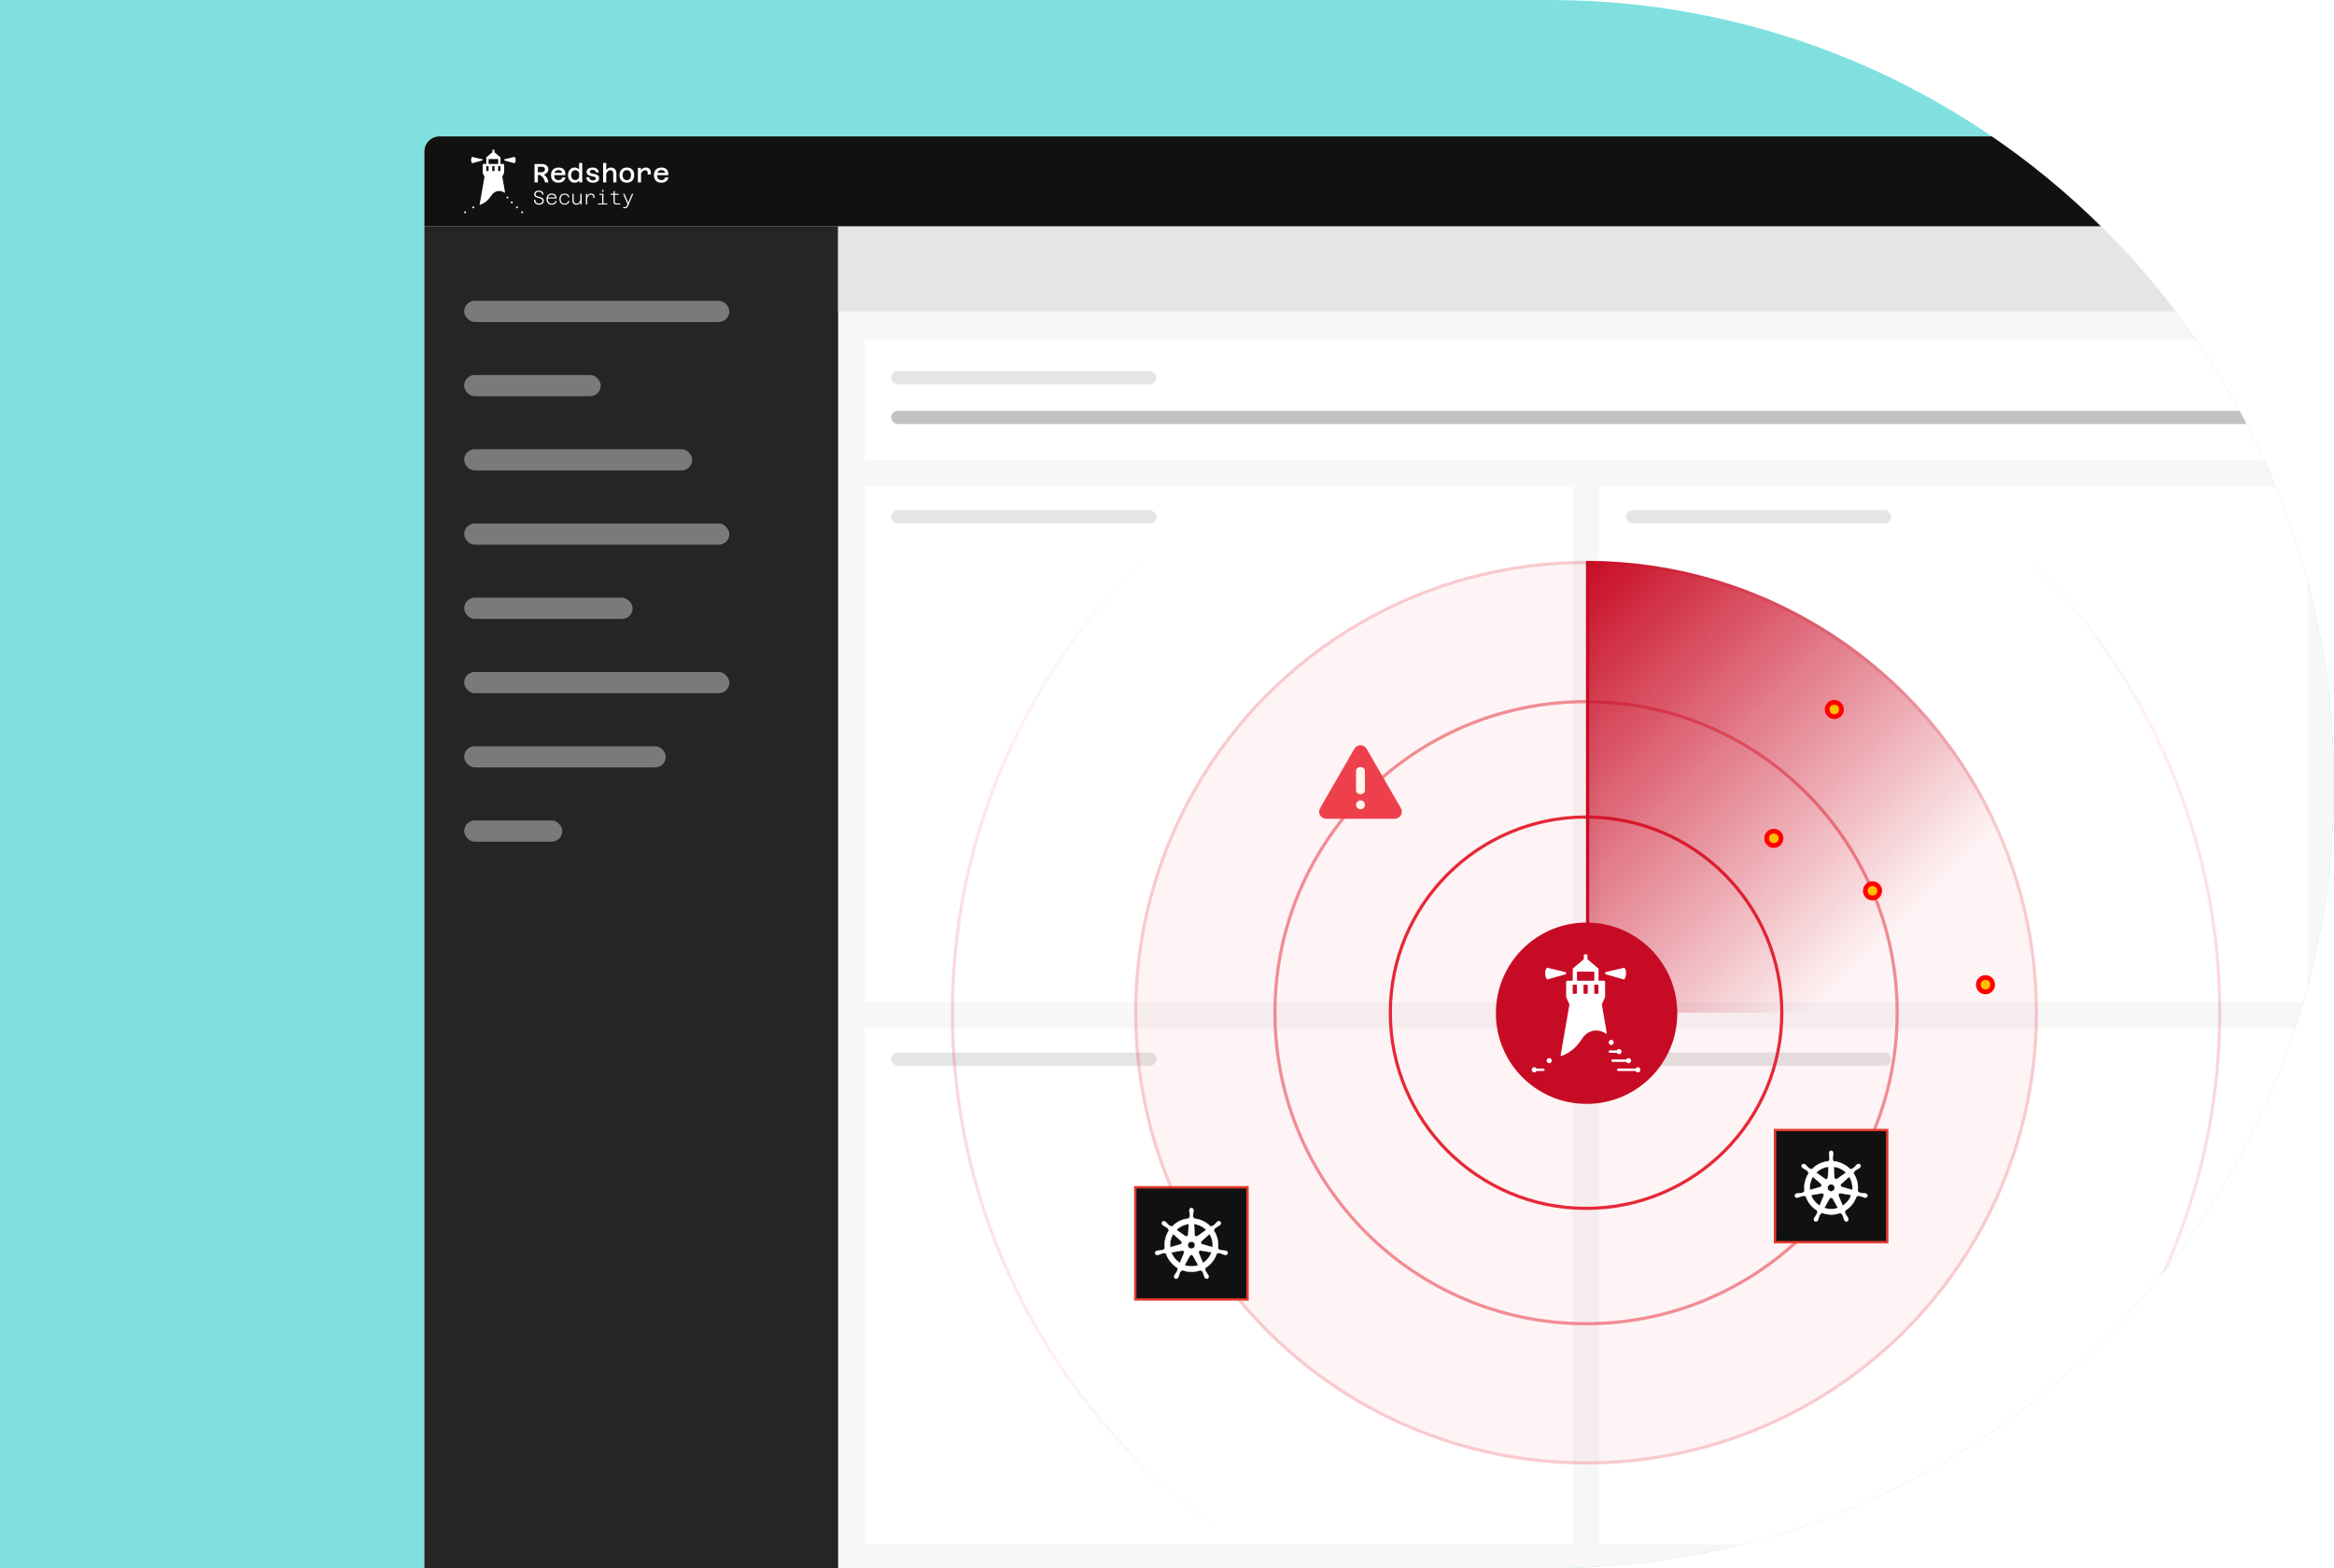 <svg width="616" height="414" viewBox="0 0 616 414" fill="none" xmlns="http://www.w3.org/2000/svg">
<g clip-path="url(#clip0_9224_6424)">
<path d="M0 0H409C523.323 0 616 92.677 616 207V207C616 321.323 523.323 414 409 414H0V0Z" fill="#80E0E0"/>
<g clip-path="url(#clip1_9224_6424)">
<path d="M112 40C112 37.791 113.791 36 116 36H616V414H112V40Z" fill="#F7F7F8"/>
<rect x="112" y="36" width="504" height="23.8" fill="#111112"/>
<rect x="112" y="59.801" width="109.2" height="354.2" fill="#252526"/>
<path d="M141.702 46.192V45.468H142.892C143.073 45.468 143.233 45.438 143.373 45.378C143.512 45.313 143.621 45.225 143.7 45.114C143.779 44.998 143.818 44.865 143.818 44.717C143.818 44.573 143.783 44.45 143.714 44.348C143.644 44.246 143.549 44.167 143.428 44.112C143.308 44.056 143.171 44.028 143.017 44.028H141.702V43.297H143.017C143.347 43.297 143.639 43.353 143.895 43.465C144.155 43.576 144.359 43.738 144.507 43.952C144.656 44.16 144.73 44.416 144.73 44.717C144.73 44.903 144.686 45.084 144.598 45.26C144.51 45.436 144.384 45.596 144.222 45.74C144.06 45.879 143.862 45.99 143.63 46.074C143.398 46.153 143.136 46.192 142.843 46.192H141.702ZM141.075 48.154V43.297H141.952V48.154H141.075ZM143.818 48.154C143.8 47.941 143.749 47.73 143.665 47.521C143.581 47.308 143.463 47.104 143.31 46.909C143.161 46.714 142.978 46.535 142.76 46.373C142.542 46.206 142.286 46.062 141.994 45.942L142.969 45.733C143.261 45.881 143.514 46.048 143.728 46.234C143.941 46.419 144.118 46.619 144.257 46.832C144.401 47.041 144.51 47.259 144.584 47.486C144.658 47.709 144.702 47.932 144.716 48.154H143.818ZM147.372 48.238C146.968 48.238 146.62 48.159 146.327 48.001C146.035 47.839 145.81 47.607 145.652 47.306C145.499 47.004 145.422 46.645 145.422 46.227C145.422 45.809 145.501 45.452 145.659 45.155C145.817 44.854 146.044 44.624 146.341 44.467C146.638 44.309 146.993 44.23 147.406 44.23C148.047 44.23 148.518 44.408 148.82 44.766C149.126 45.123 149.258 45.612 149.217 46.234H146.084L146.091 45.629L148.367 45.636C148.349 45.413 148.251 45.234 148.075 45.1C147.898 44.965 147.676 44.898 147.406 44.898C147.026 44.898 146.738 45.016 146.543 45.253C146.348 45.489 146.251 45.826 146.251 46.262C146.251 46.512 146.295 46.737 146.383 46.937C146.471 47.132 146.596 47.285 146.759 47.396C146.926 47.503 147.13 47.556 147.372 47.556C147.646 47.556 147.873 47.491 148.054 47.361C148.24 47.231 148.353 47.057 148.395 46.839H149.231C149.175 47.271 148.98 47.612 148.646 47.862C148.316 48.113 147.891 48.238 147.372 48.238ZM151.635 44.23C151.886 44.23 152.116 44.279 152.325 44.376C152.533 44.474 152.705 44.606 152.84 44.773V43.026H153.668V48.154H152.875L152.854 47.667C152.724 47.839 152.552 47.978 152.338 48.085C152.125 48.187 151.891 48.238 151.635 48.238C151.296 48.238 150.997 48.152 150.737 47.98C150.477 47.804 150.273 47.565 150.124 47.264C149.981 46.958 149.909 46.614 149.909 46.234C149.909 45.849 149.981 45.506 150.124 45.204C150.273 44.903 150.477 44.666 150.737 44.494C150.997 44.318 151.296 44.23 151.635 44.23ZM151.83 47.549C152.062 47.549 152.267 47.482 152.443 47.347C152.624 47.208 152.756 47.025 152.84 46.797V45.663C152.756 45.431 152.624 45.251 152.443 45.121C152.267 44.986 152.062 44.919 151.83 44.919C151.617 44.919 151.426 44.977 151.259 45.093C151.097 45.204 150.969 45.359 150.876 45.559C150.784 45.754 150.737 45.979 150.737 46.234C150.737 46.484 150.784 46.709 150.876 46.909C150.969 47.104 151.097 47.259 151.259 47.375C151.426 47.491 151.617 47.549 151.83 47.549ZM156.484 48.238C156.14 48.238 155.836 48.18 155.572 48.064C155.312 47.943 155.11 47.774 154.966 47.556C154.822 47.338 154.748 47.081 154.743 46.784H155.523C155.518 47.043 155.602 47.248 155.774 47.396C155.95 47.544 156.187 47.619 156.484 47.619C156.721 47.619 156.911 47.575 157.055 47.486C157.199 47.398 157.271 47.278 157.271 47.125C157.271 47.004 157.226 46.907 157.138 46.832C157.05 46.758 156.932 46.7 156.783 46.658C156.639 46.617 156.479 46.58 156.303 46.547C156.131 46.51 155.957 46.468 155.781 46.422C155.604 46.371 155.442 46.306 155.293 46.227C155.149 46.144 155.033 46.034 154.945 45.9C154.857 45.765 154.813 45.594 154.813 45.385C154.813 45.158 154.876 44.958 155.001 44.787C155.131 44.61 155.314 44.474 155.551 44.376C155.788 44.279 156.066 44.23 156.386 44.23C156.869 44.23 157.259 44.344 157.556 44.571C157.853 44.794 158.013 45.102 158.036 45.496H157.264C157.25 45.288 157.164 45.127 157.006 45.016C156.853 44.905 156.646 44.849 156.386 44.849C156.15 44.849 155.966 44.896 155.836 44.988C155.711 45.081 155.648 45.199 155.648 45.343C155.648 45.464 155.692 45.557 155.781 45.622C155.873 45.687 155.992 45.738 156.136 45.775C156.28 45.812 156.44 45.847 156.616 45.879C156.792 45.907 156.967 45.944 157.138 45.99C157.315 46.037 157.475 46.102 157.619 46.185C157.767 46.264 157.886 46.373 157.974 46.512C158.067 46.651 158.113 46.832 158.113 47.055C158.113 47.422 157.964 47.711 157.667 47.925C157.375 48.133 156.98 48.238 156.484 48.238ZM161.854 48.154V45.761C161.854 45.51 161.785 45.311 161.646 45.162C161.511 45.009 161.335 44.933 161.116 44.933C160.866 44.933 160.638 45.023 160.434 45.204C160.235 45.38 160.063 45.666 159.919 46.06L159.794 45.239C159.947 44.896 160.156 44.643 160.42 44.48C160.685 44.313 160.968 44.23 161.27 44.23C161.562 44.23 161.813 44.292 162.022 44.418C162.235 44.538 162.397 44.71 162.509 44.933C162.625 45.155 162.683 45.415 162.683 45.712V48.154H161.854ZM159.174 48.154V43.019H160.002V48.154H159.174ZM165.443 48.238C165.039 48.238 164.691 48.157 164.398 47.994C164.111 47.832 163.888 47.602 163.73 47.306C163.577 47.004 163.5 46.647 163.5 46.234C163.5 45.816 163.577 45.459 163.73 45.162C163.888 44.865 164.111 44.636 164.398 44.474C164.691 44.311 165.039 44.23 165.443 44.23C166.046 44.23 166.52 44.408 166.863 44.766C167.207 45.118 167.378 45.608 167.378 46.234C167.378 46.647 167.299 47.004 167.141 47.306C166.988 47.602 166.765 47.832 166.473 47.994C166.185 48.157 165.842 48.238 165.443 48.238ZM165.443 47.556C165.782 47.556 166.048 47.438 166.243 47.201C166.443 46.965 166.543 46.642 166.543 46.234C166.543 45.821 166.443 45.499 166.243 45.267C166.048 45.03 165.782 44.912 165.443 44.912C165.095 44.912 164.823 45.03 164.628 45.267C164.433 45.499 164.336 45.821 164.336 46.234C164.336 46.642 164.433 46.965 164.628 47.201C164.823 47.438 165.095 47.556 165.443 47.556ZM170.946 46.053V45.573C170.946 45.383 170.888 45.23 170.772 45.114C170.66 44.993 170.498 44.933 170.284 44.933C170.024 44.933 169.788 45.028 169.574 45.218C169.361 45.408 169.182 45.707 169.038 46.116L168.934 45.336C169.04 45.095 169.166 44.893 169.31 44.731C169.458 44.564 169.625 44.439 169.811 44.355C170.001 44.272 170.208 44.23 170.431 44.23C170.825 44.23 171.148 44.346 171.398 44.578C171.649 44.81 171.774 45.142 171.774 45.573V46.053H170.946ZM168.356 48.154V44.313H169.143L169.184 45.127V48.154H168.356ZM174.541 48.238C174.137 48.238 173.789 48.159 173.497 48.001C173.204 47.839 172.979 47.607 172.821 47.306C172.668 47.004 172.592 46.645 172.592 46.227C172.592 45.809 172.67 45.452 172.828 45.155C172.986 44.854 173.213 44.624 173.511 44.467C173.807 44.309 174.162 44.23 174.576 44.23C175.216 44.23 175.687 44.408 175.989 44.766C176.296 45.123 176.428 45.612 176.386 46.234H173.253L173.26 45.629L175.537 45.636C175.518 45.413 175.42 45.234 175.244 45.1C175.068 44.965 174.845 44.898 174.576 44.898C174.195 44.898 173.907 45.016 173.713 45.253C173.518 45.489 173.42 45.826 173.42 46.262C173.42 46.512 173.464 46.737 173.552 46.937C173.64 47.132 173.766 47.285 173.928 47.396C174.095 47.503 174.3 47.556 174.541 47.556C174.815 47.556 175.042 47.491 175.223 47.361C175.409 47.231 175.523 47.057 175.565 46.839H176.4C176.344 47.271 176.149 47.612 175.815 47.862C175.485 48.113 175.061 48.238 174.541 48.238Z" fill="white"/>
<path d="M142.278 54.044C142.009 54.044 141.773 53.994 141.569 53.894C141.365 53.791 141.206 53.64 141.092 53.444C140.982 53.244 140.927 52.999 140.927 52.709H141.274C141.274 53.037 141.365 53.29 141.548 53.47C141.731 53.646 141.973 53.734 142.273 53.734C142.535 53.734 142.748 53.672 142.91 53.547C143.076 53.423 143.159 53.251 143.159 53.03C143.159 52.881 143.119 52.762 143.039 52.673C142.96 52.583 142.855 52.511 142.724 52.455C142.596 52.4 142.454 52.352 142.299 52.31C142.147 52.269 141.993 52.226 141.838 52.181C141.686 52.136 141.545 52.079 141.413 52.01C141.286 51.938 141.182 51.845 141.103 51.731C141.023 51.617 140.984 51.47 140.984 51.291C140.984 51.094 141.034 50.923 141.134 50.779C141.234 50.63 141.374 50.515 141.553 50.432C141.736 50.349 141.95 50.308 142.195 50.308C142.444 50.308 142.663 50.352 142.853 50.442C143.043 50.532 143.191 50.656 143.298 50.815C143.409 50.973 143.466 51.163 143.469 51.384H143.122C143.119 51.232 143.077 51.099 142.998 50.986C142.919 50.868 142.808 50.779 142.667 50.716C142.529 50.651 142.371 50.618 142.195 50.618C141.943 50.618 141.74 50.678 141.584 50.799C141.432 50.92 141.357 51.08 141.357 51.281C141.357 51.415 141.396 51.522 141.476 51.601C141.555 51.681 141.659 51.746 141.786 51.798C141.918 51.846 142.059 51.891 142.211 51.933C142.366 51.971 142.52 52.014 142.672 52.062C142.827 52.107 142.969 52.167 143.096 52.243C143.228 52.319 143.333 52.419 143.412 52.543C143.492 52.667 143.531 52.826 143.531 53.019C143.531 53.237 143.476 53.421 143.366 53.573C143.255 53.725 143.105 53.842 142.915 53.925C142.725 54.004 142.513 54.044 142.278 54.044ZM145.605 54.044C145.322 54.044 145.076 53.985 144.869 53.868C144.662 53.747 144.503 53.577 144.393 53.356C144.283 53.135 144.227 52.871 144.227 52.564C144.227 52.264 144.283 52.003 144.393 51.782C144.503 51.562 144.662 51.393 144.869 51.275C145.08 51.155 145.329 51.094 145.615 51.094C146.036 51.094 146.357 51.21 146.578 51.441C146.803 51.672 146.904 51.991 146.884 52.398H144.491L144.497 52.119L146.542 52.124C146.528 51.893 146.437 51.712 146.267 51.581C146.102 51.45 145.884 51.384 145.615 51.384C145.284 51.384 145.025 51.489 144.838 51.7C144.655 51.91 144.564 52.2 144.564 52.569C144.564 52.807 144.605 53.016 144.688 53.195C144.771 53.375 144.89 53.513 145.045 53.609C145.201 53.706 145.387 53.754 145.605 53.754C145.871 53.754 146.091 53.692 146.267 53.568C146.444 53.44 146.552 53.27 146.594 53.056H146.925C146.873 53.363 146.73 53.604 146.495 53.78C146.261 53.956 145.964 54.044 145.605 54.044ZM149.05 54.044C148.764 54.044 148.513 53.984 148.299 53.863C148.089 53.739 147.925 53.566 147.807 53.346C147.69 53.125 147.631 52.866 147.631 52.569C147.631 52.272 147.69 52.014 147.807 51.793C147.928 51.569 148.096 51.396 148.31 51.275C148.524 51.155 148.772 51.094 149.055 51.094C149.266 51.094 149.458 51.134 149.63 51.213C149.806 51.293 149.951 51.407 150.065 51.555C150.179 51.7 150.246 51.874 150.267 52.078H149.936C149.905 51.86 149.808 51.691 149.646 51.57C149.483 51.446 149.287 51.384 149.055 51.384C148.834 51.384 148.643 51.434 148.481 51.534C148.318 51.631 148.192 51.767 148.103 51.943C148.013 52.119 147.968 52.328 147.968 52.569C147.968 52.935 148.065 53.225 148.258 53.439C148.455 53.649 148.719 53.754 149.05 53.754C149.188 53.754 149.32 53.727 149.444 53.672C149.568 53.613 149.675 53.532 149.765 53.428C149.858 53.325 149.92 53.202 149.951 53.061H150.288C150.246 53.264 150.164 53.44 150.039 53.589C149.918 53.734 149.772 53.846 149.599 53.925C149.43 54.004 149.247 54.044 149.05 54.044ZM151.398 51.156V52.962C151.398 53.2 151.467 53.392 151.605 53.537C151.747 53.678 151.93 53.749 152.154 53.749C152.406 53.749 152.629 53.654 152.822 53.465C153.019 53.271 153.153 52.981 153.226 52.595L153.293 53.113C153.2 53.409 153.046 53.639 152.832 53.801C152.622 53.963 152.384 54.044 152.118 54.044C151.904 54.044 151.717 53.999 151.558 53.91C151.403 53.82 151.282 53.694 151.196 53.532C151.11 53.37 151.067 53.182 151.067 52.968V51.156H151.398ZM153.506 51.156V53.982H153.195L153.169 53.252V51.156H153.506ZM156.568 52.238V51.927C156.568 51.765 156.514 51.636 156.407 51.539C156.304 51.439 156.157 51.389 155.967 51.389C155.715 51.389 155.494 51.489 155.304 51.689C155.115 51.886 154.978 52.172 154.895 52.548L154.828 52.119C154.894 51.895 154.982 51.707 155.092 51.555C155.203 51.403 155.334 51.289 155.486 51.213C155.641 51.134 155.81 51.094 155.993 51.094C156.266 51.094 156.485 51.17 156.651 51.322C156.816 51.47 156.899 51.672 156.899 51.927V52.238H156.568ZM154.636 53.982V51.156H154.937L154.968 51.891V53.982H154.636ZM158.926 53.982V51.156H159.263V53.982H158.926ZM157.802 53.982V53.708H160.267V53.982H157.802ZM158.185 51.431V51.156H159.092V51.431H158.185ZM158.885 50.603V50.163H159.288V50.603H158.885ZM162.651 53.982C162.482 53.982 162.344 53.953 162.237 53.894C162.13 53.835 162.05 53.749 161.999 53.635C161.947 53.521 161.921 53.383 161.921 53.221V50.582L162.252 50.349V53.221C162.252 53.304 162.265 53.383 162.289 53.459C162.313 53.535 162.359 53.596 162.428 53.64C162.501 53.685 162.61 53.708 162.755 53.708H163.692V53.982H162.651ZM161.175 51.431V51.156H163.278V51.431H161.175ZM165.517 52.838L165.791 53.527L166.071 52.833L166.785 51.156H167.138L165.786 54.329C165.713 54.498 165.638 54.629 165.558 54.722C165.482 54.815 165.396 54.879 165.299 54.914C165.202 54.948 165.089 54.965 164.957 54.965H164.471V54.691H164.952C165.038 54.691 165.113 54.674 165.175 54.639C165.237 54.605 165.294 54.546 165.346 54.463C165.398 54.384 165.453 54.274 165.511 54.132L165.615 53.894L164.445 51.156H164.802L165.517 52.838Z" fill="white"/>
<path d="M136.459 54.995C136.599 54.995 136.712 54.882 136.712 54.743C136.712 54.604 136.599 54.491 136.459 54.491C136.32 54.491 136.207 54.604 136.207 54.743C136.207 54.882 136.32 54.995 136.459 54.995Z" fill="white"/>
<path d="M135.067 53.691C135.206 53.691 135.319 53.578 135.319 53.438C135.319 53.299 135.206 53.186 135.067 53.186C134.928 53.186 134.815 53.299 134.815 53.438C134.815 53.578 134.928 53.691 135.067 53.691Z" fill="white"/>
<path d="M122.752 56.3C122.613 56.3 122.5 56.187 122.5 56.048C122.5 55.908 122.613 55.795 122.752 55.795C122.892 55.795 123.005 55.908 123.005 56.048C123.005 56.187 122.892 56.3 122.752 56.3Z" fill="white"/>
<path d="M133.936 52.386C134.075 52.386 134.188 52.273 134.188 52.134C134.188 51.994 134.075 51.882 133.936 51.882C133.796 51.882 133.683 51.994 133.683 52.134C133.683 52.273 133.796 52.386 133.936 52.386Z" fill="white"/>
<path d="M124.928 54.995C124.789 54.995 124.676 54.882 124.676 54.743C124.676 54.604 124.789 54.491 124.928 54.491C125.067 54.491 125.18 54.604 125.18 54.743C125.18 54.882 125.067 54.995 124.928 54.995Z" fill="white"/>
<path d="M137.808 56.3C137.948 56.3 138.061 56.187 138.061 56.048C138.061 55.908 137.948 55.795 137.808 55.795C137.669 55.795 137.556 55.908 137.556 56.048C137.556 56.187 137.669 56.3 137.808 56.3Z" fill="white"/>
<path d="M127.256 42.373C127.43 42.324 127.425 42.077 127.25 42.036L124.685 41.432C124.636 41.42 124.585 41.431 124.552 41.469C124.474 41.561 124.341 41.778 124.341 42.191C124.341 42.593 124.467 42.876 124.546 43.014C124.58 43.074 124.652 43.097 124.719 43.079L127.256 42.373Z" fill="white"/>
<path d="M133.174 42.373C133.001 42.324 133.005 42.077 133.181 42.036L135.745 41.432C135.794 41.42 135.845 41.431 135.878 41.469C135.957 41.561 136.09 41.778 136.09 42.191C136.09 42.593 135.964 42.876 135.885 43.014C135.85 43.074 135.778 43.097 135.711 43.079L133.174 42.373Z" fill="white"/>
<path fill-rule="evenodd" clip-rule="evenodd" d="M127.869 46.677C127.87 46.676 127.869 46.676 127.868 46.676C127.868 46.676 127.867 46.675 127.867 46.675L127.397 45.649C127.392 45.638 127.389 45.626 127.389 45.613V43.458C127.389 43.361 127.467 43.284 127.563 43.284H128.259C128.307 43.284 128.346 43.245 128.346 43.197V41.585C128.346 41.559 128.358 41.535 128.377 41.518L129.925 40.223C129.945 40.206 129.956 40.182 129.956 40.156V39.587C129.956 39.539 129.995 39.5 130.043 39.5H130.391C130.439 39.5 130.478 39.539 130.478 39.587V40.156C130.478 40.182 130.49 40.206 130.51 40.223L132.057 41.518C132.077 41.535 132.088 41.559 132.088 41.585V43.197C132.088 43.245 132.127 43.284 132.176 43.284H132.872C132.968 43.284 133.046 43.361 133.046 43.458V45.613C133.046 45.626 133.043 45.638 133.038 45.649L132.568 46.675C132.567 46.675 132.568 46.676 132.568 46.676C132.569 46.676 132.569 46.676 132.569 46.676L133.286 50.773C133.301 50.855 133.199 50.913 133.131 50.863C132.179 50.169 130.609 50.179 129.666 51.64C128.891 52.841 128.002 53.578 126.701 54.077C126.638 54.101 126.574 54.047 126.586 53.982L127.869 46.677ZM128.426 43.849C128.378 43.849 128.339 43.888 128.339 43.936V45.067C128.339 45.115 128.378 45.154 128.426 45.154H128.861C128.909 45.154 128.948 45.115 128.948 45.067V43.936C128.948 43.888 128.909 43.849 128.861 43.849H128.426ZM130 43.849C129.952 43.849 129.913 43.888 129.913 43.936V45.067C129.913 45.115 129.952 45.154 130 45.154H130.435C130.483 45.154 130.522 45.115 130.522 45.067V43.936C130.522 43.888 130.483 43.849 130.435 43.849H130ZM131.559 43.849C131.511 43.849 131.472 43.888 131.472 43.936V45.067C131.472 45.115 131.511 45.154 131.559 45.154H131.994C132.042 45.154 132.081 45.115 132.081 45.067V43.936C132.081 43.888 132.042 43.849 131.994 43.849H131.559ZM128.955 43.197C128.955 43.245 128.994 43.284 129.042 43.284H131.392C131.44 43.284 131.479 43.245 131.479 43.197V42.066C131.479 42.018 131.44 41.979 131.392 41.979H129.042C128.994 41.979 128.955 42.018 128.955 42.066V43.197Z" fill="white"/>
<rect x="221.199" y="59.801" width="394.8" height="22.4" fill="#E5E5E6"/>
<g filter="url(#filter0_dd_9224_6424)">
<path d="M228.199 89.199H608.999V120.699H228.199V89.199Z" fill="white"/>
</g>
<rect x="235.199" y="97.949" width="70" height="3.5" rx="1.75" fill="#E5E5E6"/>
<rect x="122.5" y="79.4" width="70" height="5.6" rx="2.8" fill="#7A7A7B"/>
<rect x="122.5" y="99" width="36.05" height="5.6" rx="2.8" fill="#7A7A7B"/>
<rect x="122.5" y="118.6" width="60.2" height="5.6" rx="2.8" fill="#7A7A7B"/>
<rect x="122.5" y="138.201" width="70" height="5.6" rx="2.8" fill="#7A7A7B"/>
<rect x="122.5" y="157.801" width="44.45" height="5.6" rx="2.8" fill="#7A7A7B"/>
<rect x="122.5" y="177.4" width="70" height="5.6" rx="2.8" fill="#7A7A7B"/>
<rect x="122.5" y="197" width="53.2" height="5.6" rx="2.8" fill="#7A7A7B"/>
<rect x="122.5" y="216.6" width="25.9" height="5.6" rx="2.8" fill="#7A7A7B"/>
<g filter="url(#filter1_dd_9224_6424)">
<path d="M228.199 127.699H415.099V263.849H228.199V127.699Z" fill="white"/>
</g>
<rect x="235.199" y="134.699" width="70" height="3.5" rx="1.75" fill="#E5E5E6"/>
<g filter="url(#filter2_dd_9224_6424)">
<path d="M228.199 270.85H415.099V407H228.199V270.85Z" fill="white"/>
</g>
<rect x="235.199" y="277.85" width="70" height="3.5" rx="1.75" fill="#E5E5E6"/>
<g filter="url(#filter3_dd_9224_6424)">
<path d="M422.1 127.699H609V263.849H422.1V127.699Z" fill="white"/>
</g>
<rect x="429.1" y="134.699" width="70" height="3.5" rx="1.75" fill="#E5E5E6"/>
<g filter="url(#filter4_dd_9224_6424)">
<path d="M422.1 270.85H609V407H422.1V270.85Z" fill="white"/>
</g>
<rect x="429.1" y="277.85" width="70" height="3.5" rx="1.75" fill="#E5E5E6"/>
<rect x="235.199" y="108.449" width="366.8" height="3.5" rx="1.75" fill="#C2C2C3"/>
<circle cx="418.6" cy="267.35" r="51.66" fill="white" fill-opacity="0.01" stroke="#E72532" stroke-width="0.84"/>
<circle cx="418.6" cy="267.348" r="82.53" fill="white" fill-opacity="0.01"/>
<circle cx="418.6" cy="267.348" r="82.11" stroke="#E72532" stroke-opacity="0.5" stroke-width="0.84"/>
<circle cx="418.6" cy="267.35" r="119.28" fill="#E72532" fill-opacity="0.05"/>
<circle cx="418.6" cy="267.35" r="118.86" stroke="#E72532" stroke-opacity="0.2" stroke-width="0.84"/>
<circle cx="418.599" cy="267.349" r="167.65" fill="white" fill-opacity="0.01"/>
<circle cx="418.599" cy="267.349" r="167.23" stroke="url(#paint0_linear_9224_6424)" stroke-opacity="0.2" stroke-width="0.84"/>
<path d="M420.142 148.078C485.307 148.904 537.88 201.986 537.88 267.348H418.6V148.068L420.142 148.078Z" fill="url(#paint1_linear_9224_6424)"/>
<line x1="419.02" y1="148.242" x2="419.02" y2="267.522" stroke="#C80B24" stroke-width="0.84"/>
<circle cx="418.741" cy="267.489" r="23.52" fill="#C80B24" stroke="#C80B24" stroke-width="0.84"/>
<g filter="url(#filter5_f_9224_6424)">
<circle cx="494.2" cy="235.182" r="2.52" fill="#FF0000"/>
</g>
<circle cx="494.199" cy="235.182" r="1.26" fill="#FFBF00"/>
<g filter="url(#filter6_f_9224_6424)">
<circle cx="468.159" cy="221.323" r="2.52" fill="#FF0000"/>
</g>
<circle cx="468.158" cy="221.322" r="1.26" fill="#FFBF00"/>
<g filter="url(#filter7_f_9224_6424)">
<circle cx="484.12" cy="187.301" r="2.52" fill="#FF0000"/>
</g>
<circle cx="484.119" cy="187.301" r="1.26" fill="#FFBF00"/>
<g filter="url(#filter8_f_9224_6424)">
<circle cx="524.02" cy="259.961" r="2.52" fill="#FF0000"/>
</g>
<circle cx="524.02" cy="259.961" r="1.26" fill="#FFBF00"/>
<rect x="299.635" y="313.444" width="29.61" height="29.61" fill="#111112" stroke="#E1392C" stroke-width="0.63"/>
<path d="M314.439 318.914C314.139 318.914 313.895 319.184 313.895 319.517C313.895 319.522 313.896 319.527 313.896 319.532C313.896 319.577 313.894 319.632 313.895 319.671C313.902 319.863 313.944 320.01 313.97 320.187C314.015 320.566 314.054 320.879 314.03 321.171C314.007 321.281 313.926 321.382 313.853 321.452L313.841 321.681C313.514 321.708 313.186 321.758 312.858 321.832C311.445 322.152 310.23 322.877 309.304 323.857C309.244 323.816 309.139 323.741 309.108 323.718C309.01 323.731 308.912 323.761 308.784 323.687C308.541 323.523 308.319 323.298 308.051 323.026C307.928 322.896 307.839 322.772 307.693 322.647C307.66 322.618 307.61 322.58 307.572 322.551C307.458 322.46 307.324 322.412 307.194 322.408C307.026 322.402 306.865 322.468 306.76 322.599C306.573 322.834 306.633 323.192 306.894 323.399C306.896 323.401 306.899 323.403 306.902 323.405C306.938 323.434 306.982 323.471 307.015 323.495C307.17 323.61 307.311 323.668 307.466 323.759C307.791 323.959 308.06 324.125 308.274 324.325C308.358 324.414 308.372 324.571 308.384 324.638L308.558 324.794C307.625 326.195 307.193 327.925 307.448 329.688L307.22 329.754C307.16 329.831 307.075 329.953 306.987 329.989C306.707 330.077 306.392 330.11 306.012 330.149C305.833 330.164 305.679 330.155 305.49 330.191C305.448 330.199 305.39 330.214 305.345 330.225C305.343 330.225 305.342 330.226 305.34 330.226C305.338 330.227 305.334 330.228 305.332 330.228C305.011 330.306 304.805 330.599 304.872 330.889C304.938 331.179 305.251 331.355 305.574 331.286C305.576 331.285 305.579 331.285 305.582 331.284C305.585 331.284 305.589 331.282 305.592 331.281C305.637 331.271 305.694 331.26 305.733 331.25C305.919 331.2 306.054 331.127 306.221 331.063C306.581 330.934 306.879 330.827 307.169 330.785C307.29 330.775 307.418 330.859 307.482 330.895L307.719 330.854C308.264 332.541 309.408 333.905 310.855 334.761L310.757 334.997C310.792 335.089 310.831 335.213 310.805 335.304C310.699 335.577 310.519 335.865 310.313 336.187C310.213 336.335 310.111 336.45 310.021 336.62C309.999 336.661 309.972 336.723 309.951 336.766C309.811 337.065 309.914 337.408 310.182 337.537C310.453 337.667 310.788 337.53 310.933 337.231C310.933 337.231 310.934 337.231 310.934 337.23C310.934 337.23 310.934 337.229 310.934 337.229C310.955 337.187 310.984 337.131 311.002 337.091C311.079 336.915 311.104 336.764 311.159 336.594C311.302 336.233 311.382 335.855 311.58 335.619C311.634 335.554 311.722 335.53 311.814 335.505L311.937 335.283C313.199 335.766 314.612 335.896 316.023 335.576C316.345 335.503 316.656 335.409 316.956 335.295C316.991 335.357 317.055 335.474 317.072 335.504C317.166 335.534 317.267 335.55 317.35 335.672C317.498 335.925 317.6 336.223 317.723 336.584C317.777 336.755 317.804 336.906 317.881 337.082C317.899 337.122 317.928 337.178 317.949 337.221C318.093 337.521 318.43 337.658 318.7 337.528C318.969 337.399 319.072 337.055 318.932 336.757C318.911 336.714 318.882 336.652 318.861 336.611C318.771 336.441 318.669 336.327 318.569 336.179C318.363 335.857 318.192 335.59 318.087 335.317C318.043 335.177 318.094 335.089 318.129 334.997C318.108 334.974 318.064 334.841 318.038 334.778C319.543 333.892 320.652 332.478 321.173 330.844C321.244 330.855 321.366 330.876 321.406 330.884C321.488 330.831 321.563 330.76 321.71 330.772C322.001 330.814 322.299 330.921 322.658 331.05C322.826 331.114 322.96 331.188 323.147 331.238C323.186 331.248 323.242 331.258 323.287 331.268C323.291 331.269 323.294 331.271 323.298 331.272C323.3 331.272 323.303 331.272 323.306 331.273C323.628 331.342 323.941 331.166 324.008 330.876C324.074 330.587 323.868 330.293 323.547 330.216C323.501 330.205 323.435 330.187 323.389 330.178C323.2 330.143 323.046 330.151 322.868 330.137C322.487 330.097 322.173 330.065 321.893 329.977C321.779 329.933 321.697 329.797 321.658 329.741L321.438 329.678C321.552 328.856 321.521 328 321.324 327.145C321.126 326.281 320.774 325.491 320.305 324.795C320.362 324.744 320.468 324.65 320.498 324.622C320.507 324.525 320.499 324.423 320.6 324.315C320.814 324.115 321.084 323.949 321.409 323.748C321.564 323.658 321.706 323.599 321.861 323.485C321.896 323.459 321.944 323.418 321.981 323.389C322.242 323.181 322.302 322.823 322.115 322.589C321.927 322.355 321.564 322.333 321.304 322.54C321.266 322.57 321.216 322.608 321.183 322.636C321.037 322.762 320.946 322.885 320.824 323.015C320.555 323.287 320.334 323.514 320.09 323.677C319.985 323.739 319.83 323.717 319.76 323.713L319.553 323.861C318.374 322.627 316.768 321.838 315.039 321.685C315.034 321.612 315.028 321.482 315.026 321.442C314.955 321.375 314.87 321.317 314.848 321.171C314.825 320.879 314.864 320.566 314.91 320.187C314.935 320.01 314.977 319.863 314.984 319.671C314.986 319.627 314.983 319.564 314.983 319.517C314.983 319.184 314.739 318.914 314.439 318.914ZM313.758 323.122L313.597 325.968L313.585 325.974C313.574 326.228 313.364 326.432 313.106 326.432C313.001 326.432 312.903 326.398 312.824 326.34L312.819 326.342L310.48 324.688C311.199 323.983 312.118 323.462 313.178 323.222C313.372 323.178 313.565 323.145 313.758 323.122ZM315.121 323.122C316.359 323.274 317.503 323.833 318.38 324.689L316.056 326.333L316.047 326.33C315.841 326.48 315.551 326.443 315.39 326.242C315.324 326.159 315.289 326.062 315.285 325.965L315.283 325.963L315.121 323.122ZM309.632 325.751L311.768 327.657L311.765 327.669C311.958 327.836 311.986 328.126 311.826 328.327C311.76 328.41 311.672 328.465 311.577 328.491L311.575 328.5L308.837 329.288C308.697 328.017 308.998 326.781 309.632 325.751ZM319.232 325.752C319.549 326.266 319.789 326.839 319.932 327.46C320.074 328.074 320.109 328.687 320.051 329.279L317.299 328.488L317.297 328.477C317.05 328.409 316.899 328.159 316.956 327.909C316.98 327.806 317.034 327.719 317.108 327.655L317.107 327.649L319.232 325.752ZM314.001 327.804H314.876L315.42 328.482L315.225 329.329L314.439 329.705L313.651 329.328L313.456 328.481L314.001 327.804ZM316.806 330.125C316.843 330.123 316.88 330.127 316.917 330.133L316.921 330.127L319.753 330.605C319.339 331.767 318.546 332.773 317.486 333.446L316.387 330.797L316.39 330.793C316.289 330.559 316.39 330.284 316.623 330.173C316.682 330.144 316.744 330.128 316.806 330.125ZM312.05 330.137C312.266 330.14 312.46 330.289 312.51 330.509C312.534 330.612 312.522 330.713 312.483 330.803L312.492 330.814L311.404 333.436C310.387 332.785 309.577 331.81 309.144 330.614L311.951 330.139L311.956 330.145C311.987 330.139 312.019 330.136 312.05 330.137ZM314.422 331.286C314.497 331.283 314.573 331.298 314.646 331.333C314.741 331.379 314.815 331.451 314.861 331.537H314.871L316.255 334.032C316.076 334.092 315.891 334.143 315.702 334.186C314.644 334.426 313.589 334.353 312.633 334.028L314.014 331.538H314.016C314.099 331.384 314.256 331.292 314.422 331.286Z" fill="white" stroke="white" stroke-width="0.105"/>
<rect x="468.475" y="298.325" width="29.61" height="29.61" fill="#111112" stroke="#E1392C" stroke-width="0.63"/>
<path d="M483.279 303.795C482.979 303.795 482.735 304.065 482.735 304.398C482.735 304.403 482.736 304.408 482.736 304.413C482.736 304.458 482.734 304.513 482.735 304.552C482.742 304.744 482.784 304.891 482.81 305.068C482.855 305.446 482.894 305.76 482.87 306.052C482.847 306.162 482.766 306.263 482.693 306.333L482.681 306.562C482.354 306.589 482.026 306.638 481.697 306.713C480.285 307.033 479.069 307.758 478.144 308.738C478.084 308.697 477.979 308.622 477.947 308.599C477.85 308.612 477.752 308.642 477.624 308.568C477.381 308.404 477.159 308.179 476.891 307.907C476.768 307.777 476.679 307.653 476.533 307.528C476.5 307.499 476.449 307.461 476.412 307.431C476.298 307.341 476.163 307.293 476.033 307.289C475.866 307.283 475.705 307.348 475.6 307.48C475.413 307.714 475.473 308.073 475.734 308.28C475.736 308.282 475.739 308.284 475.742 308.286C475.778 308.315 475.822 308.352 475.854 308.376C476.009 308.49 476.151 308.549 476.305 308.639C476.631 308.84 476.9 309.006 477.114 309.206C477.198 309.295 477.212 309.452 477.223 309.519L477.398 309.675C476.465 311.075 476.033 312.806 476.288 314.569L476.06 314.635C476 314.712 475.915 314.834 475.827 314.87C475.547 314.958 475.232 314.991 474.852 315.03C474.673 315.045 474.519 315.036 474.33 315.072C474.288 315.08 474.23 315.095 474.185 315.106C474.183 315.106 474.182 315.106 474.18 315.107C474.177 315.107 474.174 315.109 474.172 315.109C473.851 315.186 473.645 315.48 473.712 315.77C473.778 316.06 474.091 316.236 474.414 316.166C474.416 316.166 474.419 316.166 474.422 316.165C474.425 316.164 474.429 316.163 474.432 316.162C474.477 316.152 474.533 316.141 474.573 316.13C474.759 316.081 474.894 316.008 475.061 315.944C475.421 315.815 475.719 315.707 476.009 315.666C476.13 315.656 476.258 315.74 476.322 315.776L476.559 315.735C477.104 317.422 478.247 318.786 479.695 319.642L479.596 319.878C479.632 319.97 479.671 320.094 479.645 320.185C479.539 320.458 479.358 320.746 479.152 321.068C479.053 321.216 478.951 321.331 478.861 321.501C478.839 321.542 478.812 321.604 478.791 321.647C478.651 321.946 478.754 322.289 479.022 322.418C479.292 322.548 479.628 322.411 479.773 322.112C479.773 322.112 479.774 322.111 479.774 322.111C479.774 322.111 479.774 322.11 479.774 322.11C479.795 322.067 479.824 322.012 479.842 321.972C479.919 321.796 479.944 321.645 479.998 321.475C480.142 321.114 480.221 320.736 480.419 320.5C480.474 320.435 480.562 320.411 480.654 320.386L480.777 320.163C482.039 320.647 483.452 320.776 484.863 320.457C485.185 320.384 485.496 320.289 485.796 320.176C485.831 320.237 485.895 320.355 485.912 320.385C486.005 320.415 486.107 320.431 486.19 320.553C486.338 320.806 486.44 321.104 486.563 321.465C486.617 321.636 486.644 321.787 486.721 321.963C486.739 322.003 486.768 322.059 486.788 322.102C486.933 322.402 487.27 322.539 487.54 322.409C487.809 322.28 487.911 321.936 487.772 321.638C487.751 321.595 487.722 321.533 487.701 321.492C487.611 321.322 487.509 321.208 487.409 321.06C487.203 320.738 487.032 320.471 486.927 320.198C486.883 320.057 486.934 319.97 486.969 319.878C486.948 319.855 486.904 319.722 486.878 319.659C488.382 318.773 489.492 317.358 490.013 315.725C490.084 315.736 490.206 315.757 490.246 315.765C490.327 315.711 490.403 315.641 490.55 315.653C490.84 315.695 491.138 315.802 491.498 315.931C491.666 315.995 491.8 316.069 491.986 316.119C492.026 316.129 492.082 316.139 492.127 316.149C492.131 316.15 492.134 316.152 492.137 316.152C492.14 316.153 492.143 316.153 492.146 316.154C492.468 316.223 492.781 316.047 492.847 315.757C492.914 315.468 492.708 315.174 492.387 315.096C492.341 315.086 492.275 315.068 492.229 315.059C492.04 315.024 491.886 315.032 491.708 315.018C491.327 314.978 491.012 314.945 490.733 314.858C490.618 314.813 490.537 314.678 490.498 314.622L490.278 314.559C490.392 313.737 490.361 312.881 490.164 312.026C489.965 311.162 489.614 310.372 489.145 309.676C489.201 309.625 489.308 309.531 489.338 309.503C489.347 309.406 489.339 309.304 489.44 309.196C489.654 308.995 489.924 308.829 490.249 308.629C490.403 308.538 490.546 308.48 490.701 308.366C490.736 308.34 490.784 308.299 490.821 308.27C491.082 308.062 491.142 307.704 490.954 307.47C490.767 307.235 490.404 307.213 490.143 307.421C490.106 307.45 490.056 307.489 490.022 307.517C489.876 307.643 489.786 307.766 489.663 307.896C489.395 308.168 489.174 308.395 488.93 308.558C488.825 308.62 488.67 308.598 488.6 308.594L488.393 308.741C487.214 307.508 485.608 306.719 483.879 306.566C483.874 306.493 483.867 306.363 483.866 306.323C483.795 306.256 483.71 306.198 483.688 306.052C483.664 305.76 483.704 305.446 483.75 305.068C483.775 304.891 483.817 304.744 483.824 304.552C483.826 304.508 483.823 304.445 483.823 304.398C483.823 304.065 483.579 303.795 483.279 303.795ZM482.598 308.003L482.436 310.849L482.425 310.855C482.414 311.109 482.204 311.313 481.946 311.313C481.84 311.313 481.743 311.279 481.664 311.221L481.659 311.223L479.32 309.569C480.039 308.864 480.958 308.343 482.018 308.103C482.212 308.059 482.405 308.026 482.598 308.003ZM483.961 308.003C485.198 308.155 486.343 308.714 487.22 309.57L484.895 311.214L484.887 311.211C484.681 311.361 484.39 311.324 484.23 311.123C484.164 311.04 484.129 310.943 484.125 310.845L484.123 310.844L483.961 308.003ZM478.471 310.632L480.607 312.538L480.605 312.55C480.798 312.717 480.826 313.007 480.665 313.208C480.6 313.29 480.511 313.346 480.417 313.371L480.414 313.381L477.677 314.169C477.537 312.898 477.838 311.662 478.471 310.632ZM488.071 310.633C488.389 311.146 488.629 311.72 488.772 312.341C488.913 312.955 488.949 313.568 488.891 314.16L486.139 313.369L486.137 313.358C485.89 313.29 485.739 313.04 485.796 312.789C485.82 312.687 485.874 312.6 485.948 312.536L485.947 312.53L488.071 310.633ZM482.841 312.685H483.716L484.26 313.363L484.065 314.21L483.279 314.586L482.491 314.208L482.296 313.362L482.841 312.685ZM485.646 315.006C485.683 315.004 485.72 315.007 485.757 315.014L485.761 315.008L488.593 315.486C488.179 316.647 487.386 317.654 486.326 318.327L485.227 315.678L485.23 315.674C485.129 315.44 485.23 315.165 485.463 315.053C485.522 315.025 485.584 315.009 485.646 315.006ZM480.89 315.018C481.106 315.021 481.3 315.17 481.35 315.39C481.373 315.492 481.362 315.594 481.323 315.684L481.331 315.695L480.244 318.317C479.227 317.666 478.417 316.691 477.983 315.495L480.791 315.02L480.796 315.026C480.827 315.02 480.859 315.017 480.89 315.018ZM483.262 316.166C483.337 316.164 483.413 316.179 483.486 316.214C483.581 316.26 483.655 316.332 483.701 316.418H483.711L485.095 318.913C484.916 318.973 484.731 319.024 484.542 319.067C483.484 319.307 482.429 319.234 481.473 318.909L482.854 316.419H482.856C482.939 316.265 483.096 316.172 483.262 316.166Z" fill="white" stroke="white" stroke-width="0.105"/>
<path d="M357.453 197.674L348.396 213.36C348.233 213.643 348.147 213.965 348.146 214.292C348.146 214.619 348.233 214.94 348.396 215.224C348.56 215.507 348.795 215.742 349.078 215.906C349.362 216.069 349.683 216.155 350.01 216.155H368.123C368.45 216.155 368.771 216.069 369.055 215.906C369.338 215.742 369.573 215.507 369.737 215.224C369.9 214.94 369.987 214.619 369.986 214.292C369.986 213.965 369.9 213.643 369.737 213.36L360.68 197.674C360.517 197.39 360.282 197.155 359.999 196.992C359.715 196.828 359.394 196.742 359.067 196.742C358.74 196.742 358.419 196.828 358.135 196.992C357.852 197.155 357.617 197.39 357.453 197.674Z" fill="#EE404C"/>
<path d="M359.184 202.512H358.948C358.366 202.512 357.895 202.983 357.895 203.565V208.599C357.895 209.181 358.366 209.652 358.948 209.652H359.184C359.766 209.652 360.237 209.181 360.237 208.599V203.565C360.237 202.983 359.766 202.512 359.184 202.512Z" fill="#FFF7ED"/>
<path d="M359.066 213.645C359.713 213.645 360.237 213.121 360.237 212.474C360.237 211.827 359.713 211.303 359.066 211.303C358.419 211.303 357.895 211.827 357.895 212.474C357.895 213.121 358.419 213.645 359.066 213.645Z" fill="#FFF7ED"/>
<path d="M429.155 279.692L429.171 279.692C429.341 279.701 429.475 279.843 429.475 280.016C429.475 280.19 429.341 280.331 429.171 280.34L429.155 280.341H425.597C425.42 280.341 425.277 280.195 425.277 280.016C425.277 279.837 425.42 279.692 425.597 279.692H429.155Z" fill="white"/>
<path d="M429.827 280.481C430.08 280.481 430.286 280.273 430.286 280.016C430.286 279.76 430.08 279.552 429.827 279.552C429.574 279.552 429.368 279.76 429.368 280.016C429.368 280.273 429.574 280.481 429.827 280.481Z" fill="white"/>
<path d="M430.072 280.016C430.072 279.879 429.962 279.768 429.827 279.768C429.692 279.768 429.582 279.879 429.582 280.016C429.582 280.153 429.692 280.265 429.827 280.265C429.962 280.265 430.072 280.153 430.072 280.016ZM430.499 280.016C430.499 280.392 430.198 280.697 429.827 280.697C429.456 280.697 429.155 280.392 429.155 280.016C429.155 279.64 429.456 279.336 429.827 279.336C430.198 279.336 430.499 279.64 430.499 280.016Z" fill="white"/>
<path d="M426.625 277.29L426.641 277.29C426.811 277.299 426.945 277.44 426.945 277.614C426.945 277.787 426.811 277.929 426.641 277.938L426.625 277.938H424.886C424.709 277.938 424.565 277.793 424.565 277.614C424.565 277.435 424.709 277.29 424.886 277.29H426.625Z" fill="white"/>
<path d="M427.297 278.078C427.55 278.078 427.756 277.87 427.756 277.614C427.756 277.357 427.55 277.15 427.297 277.15C427.044 277.15 426.838 277.357 426.838 277.614C426.838 277.87 427.044 278.078 427.297 278.078Z" fill="white"/>
<path d="M427.542 277.614C427.542 277.477 427.432 277.366 427.297 277.366C427.162 277.366 427.052 277.477 427.052 277.614C427.052 277.751 427.162 277.862 427.297 277.862C427.432 277.862 427.542 277.751 427.542 277.614ZM427.969 277.614C427.969 277.99 427.668 278.295 427.297 278.295C426.926 278.295 426.625 277.99 426.625 277.614C426.625 277.238 426.926 276.933 427.297 276.933C427.668 276.933 427.969 277.238 427.969 277.614Z" fill="white"/>
<path d="M407.333 282.094L407.35 282.095C407.519 282.103 407.654 282.245 407.654 282.419C407.654 282.592 407.519 282.734 407.35 282.742L407.333 282.743H405.594C405.417 282.743 405.274 282.598 405.274 282.419C405.274 282.239 405.417 282.094 405.594 282.094H407.333Z" fill="white"/>
<path d="M404.922 282.883C404.669 282.883 404.463 282.675 404.463 282.419C404.463 282.162 404.669 281.954 404.922 281.954C405.175 281.954 405.381 282.162 405.381 282.419C405.381 282.675 405.175 282.883 404.922 282.883Z" fill="white"/>
<path d="M404.677 282.419C404.677 282.281 404.787 282.17 404.922 282.17C405.057 282.17 405.167 282.281 405.167 282.419C405.167 282.556 405.057 282.667 404.922 282.667C404.787 282.667 404.677 282.556 404.677 282.419ZM404.25 282.419C404.25 282.794 404.551 283.099 404.922 283.099C405.293 283.099 405.594 282.794 405.594 282.419C405.594 282.043 405.293 281.738 404.922 281.738C404.551 281.738 404.25 282.043 404.25 282.419Z" fill="white"/>
<path d="M425.241 275.676C425.495 275.676 425.7 275.468 425.7 275.212C425.7 274.955 425.495 274.747 425.241 274.747C424.988 274.747 424.783 274.955 424.783 275.212C424.783 275.468 424.988 275.676 425.241 275.676Z" fill="white"/>
<path d="M425.486 275.212C425.486 275.075 425.377 274.963 425.241 274.963C425.106 274.963 424.996 275.075 424.996 275.212C424.996 275.349 425.106 275.46 425.241 275.46C425.377 275.46 425.486 275.349 425.486 275.212ZM425.913 275.212C425.913 275.588 425.612 275.892 425.241 275.892C424.87 275.892 424.569 275.588 424.569 275.212C424.569 274.836 424.87 274.531 425.241 274.531C425.612 274.531 425.913 274.836 425.913 275.212Z" fill="white"/>
<path d="M408.875 280.481C408.622 280.481 408.417 280.273 408.417 280.016C408.417 279.76 408.622 279.552 408.875 279.552C409.128 279.552 409.334 279.76 409.334 280.016C409.334 280.273 409.128 280.481 408.875 280.481Z" fill="white"/>
<path d="M408.63 280.016C408.63 279.879 408.74 279.768 408.875 279.768C409.011 279.768 409.12 279.879 409.12 280.016C409.12 280.153 409.011 280.265 408.875 280.265C408.74 280.265 408.63 280.153 408.63 280.016ZM408.203 280.016C408.203 280.392 408.504 280.697 408.875 280.697C409.246 280.697 409.547 280.392 409.547 280.016C409.547 279.64 409.246 279.336 408.875 279.336C408.504 279.336 408.203 279.64 408.203 280.016Z" fill="white"/>
<path d="M431.606 282.094L431.622 282.095C431.792 282.103 431.926 282.245 431.926 282.419C431.926 282.592 431.792 282.734 431.622 282.742L431.606 282.743H427.099C426.922 282.743 426.779 282.598 426.779 282.419C426.779 282.239 426.922 282.094 427.099 282.094H431.606Z" fill="white"/>
<path d="M432.278 282.883C432.531 282.883 432.737 282.675 432.737 282.419C432.737 282.162 432.531 281.954 432.278 281.954C432.025 281.954 431.819 282.162 431.819 282.419C431.819 282.675 432.025 282.883 432.278 282.883Z" fill="white"/>
<path d="M432.523 282.419C432.523 282.281 432.413 282.17 432.278 282.17C432.143 282.17 432.033 282.281 432.033 282.419C432.033 282.556 432.143 282.667 432.278 282.667C432.413 282.667 432.523 282.556 432.523 282.419ZM432.95 282.419C432.95 282.794 432.649 283.099 432.278 283.099C431.907 283.099 431.606 282.794 431.606 282.419C431.606 282.043 431.907 281.738 432.278 281.738C432.649 281.738 432.95 282.043 432.95 282.419Z" fill="white"/>
<path d="M413.105 257.238C413.42 257.15 413.411 256.694 413.093 256.618L408.434 255.506C408.345 255.485 408.251 255.504 408.192 255.574C408.05 255.744 407.808 256.143 407.808 256.904C407.808 257.644 408.037 258.165 408.18 258.419C408.243 258.53 408.373 258.573 408.495 258.539L413.105 257.238Z" fill="white"/>
<path d="M423.857 257.238C423.542 257.15 423.551 256.694 423.87 256.618L428.529 255.506C428.618 255.485 428.711 255.504 428.771 255.574C428.913 255.744 429.155 256.143 429.155 256.904C429.155 257.644 428.926 258.165 428.782 258.419C428.72 258.53 428.59 258.573 428.468 258.539L423.857 257.238Z" fill="white"/>
<path fill-rule="evenodd" clip-rule="evenodd" d="M414.219 265.164C414.22 265.163 414.219 265.162 414.217 265.162C414.217 265.162 414.216 265.161 414.216 265.161L413.361 263.272C413.351 263.251 413.346 263.228 413.346 263.205V259.236C413.346 259.059 413.488 258.916 413.663 258.916H414.928C415.015 258.916 415.086 258.844 415.086 258.756V255.788C415.086 255.74 415.106 255.695 415.142 255.665L417.955 253.28C417.99 253.25 418.011 253.205 418.011 253.157V252.109C418.011 252.021 418.082 251.949 418.169 251.949H418.802C418.889 251.949 418.96 252.021 418.96 252.109V253.157C418.96 253.205 418.981 253.25 419.016 253.28L421.829 255.665C421.865 255.695 421.885 255.74 421.885 255.788V258.756C421.885 258.844 421.956 258.916 422.043 258.916H423.308C423.483 258.916 423.625 259.059 423.625 259.236V263.205C423.625 263.228 423.62 263.251 423.61 263.272L422.756 265.16C422.755 265.161 422.756 265.162 422.757 265.162C422.758 265.162 422.759 265.163 422.759 265.163L424.061 272.706C424.087 272.857 423.902 272.963 423.78 272.873C422.049 271.594 419.198 271.613 417.484 274.302C416.075 276.514 414.461 277.871 412.096 278.79C411.983 278.834 411.866 278.735 411.887 278.614L414.219 265.164ZM415.23 259.957C415.143 259.957 415.072 260.029 415.072 260.117V262.199C415.072 262.287 415.143 262.359 415.23 262.359H416.021C416.108 262.359 416.179 262.288 416.179 262.199V260.117C416.179 260.029 416.108 259.957 416.021 259.957H415.23ZM418.09 259.957C418.003 259.957 417.932 260.029 417.932 260.117V262.199C417.932 262.288 418.003 262.359 418.09 262.359H418.881C418.968 262.359 419.039 262.288 419.039 262.199V260.117C419.039 260.029 418.968 259.957 418.881 259.957H418.09ZM420.923 259.957C420.836 259.957 420.765 260.029 420.765 260.117V262.199C420.765 262.287 420.836 262.359 420.923 262.359H421.714C421.801 262.359 421.872 262.288 421.872 262.199V260.117C421.872 260.029 421.801 259.957 421.714 259.957H420.923ZM416.193 258.756C416.193 258.844 416.263 258.916 416.351 258.916H420.62C420.707 258.916 420.778 258.844 420.778 258.756V256.674C420.778 256.585 420.707 256.514 420.62 256.514H416.351C416.263 256.514 416.193 256.585 416.193 256.674V258.756Z" fill="white"/>
</g>
</g>
<defs>
<filter id="filter0_dd_9224_6424" x="227.149" y="88.499" width="382.901" height="33.6" filterUnits="userSpaceOnUse" color-interpolation-filters="sRGB">
<feFlood flood-opacity="0" result="BackgroundImageFix"/>
<feColorMatrix in="SourceAlpha" type="matrix" values="0 0 0 0 0 0 0 0 0 0 0 0 0 0 0 0 0 0 127 0" result="hardAlpha"/>
<feOffset dy="0.35"/>
<feGaussianBlur stdDeviation="0.35"/>
<feComposite in2="hardAlpha" operator="out"/>
<feColorMatrix type="matrix" values="0 0 0 0 0 0 0 0 0 0 0 0 0 0 0 0 0 0 0.06 0"/>
<feBlend mode="normal" in2="BackgroundImageFix" result="effect1_dropShadow_9224_6424"/>
<feColorMatrix in="SourceAlpha" type="matrix" values="0 0 0 0 0 0 0 0 0 0 0 0 0 0 0 0 0 0 127 0" result="hardAlpha"/>
<feOffset dy="0.35"/>
<feGaussianBlur stdDeviation="0.525"/>
<feComposite in2="hardAlpha" operator="out"/>
<feColorMatrix type="matrix" values="0 0 0 0 0 0 0 0 0 0 0 0 0 0 0 0 0 0 0.1 0"/>
<feBlend mode="normal" in2="effect1_dropShadow_9224_6424" result="effect2_dropShadow_9224_6424"/>
<feBlend mode="normal" in="SourceGraphic" in2="effect2_dropShadow_9224_6424" result="shape"/>
</filter>
<filter id="filter1_dd_9224_6424" x="227.149" y="126.999" width="189" height="138.25" filterUnits="userSpaceOnUse" color-interpolation-filters="sRGB">
<feFlood flood-opacity="0" result="BackgroundImageFix"/>
<feColorMatrix in="SourceAlpha" type="matrix" values="0 0 0 0 0 0 0 0 0 0 0 0 0 0 0 0 0 0 127 0" result="hardAlpha"/>
<feOffset dy="0.35"/>
<feGaussianBlur stdDeviation="0.35"/>
<feComposite in2="hardAlpha" operator="out"/>
<feColorMatrix type="matrix" values="0 0 0 0 0 0 0 0 0 0 0 0 0 0 0 0 0 0 0.06 0"/>
<feBlend mode="normal" in2="BackgroundImageFix" result="effect1_dropShadow_9224_6424"/>
<feColorMatrix in="SourceAlpha" type="matrix" values="0 0 0 0 0 0 0 0 0 0 0 0 0 0 0 0 0 0 127 0" result="hardAlpha"/>
<feOffset dy="0.35"/>
<feGaussianBlur stdDeviation="0.525"/>
<feComposite in2="hardAlpha" operator="out"/>
<feColorMatrix type="matrix" values="0 0 0 0 0 0 0 0 0 0 0 0 0 0 0 0 0 0 0.1 0"/>
<feBlend mode="normal" in2="effect1_dropShadow_9224_6424" result="effect2_dropShadow_9224_6424"/>
<feBlend mode="normal" in="SourceGraphic" in2="effect2_dropShadow_9224_6424" result="shape"/>
</filter>
<filter id="filter2_dd_9224_6424" x="227.149" y="270.15" width="189" height="138.25" filterUnits="userSpaceOnUse" color-interpolation-filters="sRGB">
<feFlood flood-opacity="0" result="BackgroundImageFix"/>
<feColorMatrix in="SourceAlpha" type="matrix" values="0 0 0 0 0 0 0 0 0 0 0 0 0 0 0 0 0 0 127 0" result="hardAlpha"/>
<feOffset dy="0.35"/>
<feGaussianBlur stdDeviation="0.35"/>
<feComposite in2="hardAlpha" operator="out"/>
<feColorMatrix type="matrix" values="0 0 0 0 0 0 0 0 0 0 0 0 0 0 0 0 0 0 0.06 0"/>
<feBlend mode="normal" in2="BackgroundImageFix" result="effect1_dropShadow_9224_6424"/>
<feColorMatrix in="SourceAlpha" type="matrix" values="0 0 0 0 0 0 0 0 0 0 0 0 0 0 0 0 0 0 127 0" result="hardAlpha"/>
<feOffset dy="0.35"/>
<feGaussianBlur stdDeviation="0.525"/>
<feComposite in2="hardAlpha" operator="out"/>
<feColorMatrix type="matrix" values="0 0 0 0 0 0 0 0 0 0 0 0 0 0 0 0 0 0 0.1 0"/>
<feBlend mode="normal" in2="effect1_dropShadow_9224_6424" result="effect2_dropShadow_9224_6424"/>
<feBlend mode="normal" in="SourceGraphic" in2="effect2_dropShadow_9224_6424" result="shape"/>
</filter>
<filter id="filter3_dd_9224_6424" x="421.05" y="126.999" width="189" height="138.25" filterUnits="userSpaceOnUse" color-interpolation-filters="sRGB">
<feFlood flood-opacity="0" result="BackgroundImageFix"/>
<feColorMatrix in="SourceAlpha" type="matrix" values="0 0 0 0 0 0 0 0 0 0 0 0 0 0 0 0 0 0 127 0" result="hardAlpha"/>
<feOffset dy="0.35"/>
<feGaussianBlur stdDeviation="0.35"/>
<feComposite in2="hardAlpha" operator="out"/>
<feColorMatrix type="matrix" values="0 0 0 0 0 0 0 0 0 0 0 0 0 0 0 0 0 0 0.06 0"/>
<feBlend mode="normal" in2="BackgroundImageFix" result="effect1_dropShadow_9224_6424"/>
<feColorMatrix in="SourceAlpha" type="matrix" values="0 0 0 0 0 0 0 0 0 0 0 0 0 0 0 0 0 0 127 0" result="hardAlpha"/>
<feOffset dy="0.35"/>
<feGaussianBlur stdDeviation="0.525"/>
<feComposite in2="hardAlpha" operator="out"/>
<feColorMatrix type="matrix" values="0 0 0 0 0 0 0 0 0 0 0 0 0 0 0 0 0 0 0.1 0"/>
<feBlend mode="normal" in2="effect1_dropShadow_9224_6424" result="effect2_dropShadow_9224_6424"/>
<feBlend mode="normal" in="SourceGraphic" in2="effect2_dropShadow_9224_6424" result="shape"/>
</filter>
<filter id="filter4_dd_9224_6424" x="421.05" y="270.15" width="189" height="138.25" filterUnits="userSpaceOnUse" color-interpolation-filters="sRGB">
<feFlood flood-opacity="0" result="BackgroundImageFix"/>
<feColorMatrix in="SourceAlpha" type="matrix" values="0 0 0 0 0 0 0 0 0 0 0 0 0 0 0 0 0 0 127 0" result="hardAlpha"/>
<feOffset dy="0.35"/>
<feGaussianBlur stdDeviation="0.35"/>
<feComposite in2="hardAlpha" operator="out"/>
<feColorMatrix type="matrix" values="0 0 0 0 0 0 0 0 0 0 0 0 0 0 0 0 0 0 0.06 0"/>
<feBlend mode="normal" in2="BackgroundImageFix" result="effect1_dropShadow_9224_6424"/>
<feColorMatrix in="SourceAlpha" type="matrix" values="0 0 0 0 0 0 0 0 0 0 0 0 0 0 0 0 0 0 127 0" result="hardAlpha"/>
<feOffset dy="0.35"/>
<feGaussianBlur stdDeviation="0.525"/>
<feComposite in2="hardAlpha" operator="out"/>
<feColorMatrix type="matrix" values="0 0 0 0 0 0 0 0 0 0 0 0 0 0 0 0 0 0 0.1 0"/>
<feBlend mode="normal" in2="effect1_dropShadow_9224_6424" result="effect2_dropShadow_9224_6424"/>
<feBlend mode="normal" in="SourceGraphic" in2="effect2_dropShadow_9224_6424" result="shape"/>
</filter>
<filter id="filter5_f_9224_6424" x="489.16" y="230.142" width="10.079" height="10.079" filterUnits="userSpaceOnUse" color-interpolation-filters="sRGB">
<feFlood flood-opacity="0" result="BackgroundImageFix"/>
<feBlend mode="normal" in="SourceGraphic" in2="BackgroundImageFix" result="shape"/>
<feGaussianBlur stdDeviation="1.26" result="effect1_foregroundBlur_9224_6424"/>
</filter>
<filter id="filter6_f_9224_6424" x="463.119" y="216.283" width="10.079" height="10.079" filterUnits="userSpaceOnUse" color-interpolation-filters="sRGB">
<feFlood flood-opacity="0" result="BackgroundImageFix"/>
<feBlend mode="normal" in="SourceGraphic" in2="BackgroundImageFix" result="shape"/>
<feGaussianBlur stdDeviation="1.26" result="effect1_foregroundBlur_9224_6424"/>
</filter>
<filter id="filter7_f_9224_6424" x="479.08" y="182.261" width="10.079" height="10.079" filterUnits="userSpaceOnUse" color-interpolation-filters="sRGB">
<feFlood flood-opacity="0" result="BackgroundImageFix"/>
<feBlend mode="normal" in="SourceGraphic" in2="BackgroundImageFix" result="shape"/>
<feGaussianBlur stdDeviation="1.26" result="effect1_foregroundBlur_9224_6424"/>
</filter>
<filter id="filter8_f_9224_6424" x="518.98" y="254.921" width="10.079" height="10.079" filterUnits="userSpaceOnUse" color-interpolation-filters="sRGB">
<feFlood flood-opacity="0" result="BackgroundImageFix"/>
<feBlend mode="normal" in="SourceGraphic" in2="BackgroundImageFix" result="shape"/>
<feGaussianBlur stdDeviation="1.26" result="effect1_foregroundBlur_9224_6424"/>
</filter>
<linearGradient id="paint0_linear_9224_6424" x1="418.599" y1="146.774" x2="418.599" y2="404.199" gradientUnits="userSpaceOnUse">
<stop stop-color="#E72532" stop-opacity="0"/>
<stop offset="0.5" stop-color="#E72532"/>
<stop offset="1" stop-color="#E72532" stop-opacity="0"/>
</linearGradient>
<linearGradient id="paint1_linear_9224_6424" x1="418.6" y1="148.068" x2="537.879" y2="267.349" gradientUnits="userSpaceOnUse">
<stop stop-color="#C80B24"/>
<stop offset="0.75" stop-color="#C80B24" stop-opacity="0"/>
<stop offset="1" stop-color="#C80B24" stop-opacity="0"/>
</linearGradient>
<clipPath id="clip0_9224_6424">
<path d="M0 0H409C523.323 0 616 92.677 616 207V207C616 321.323 523.323 414 409 414H0V0Z" fill="white"/>
</clipPath>
<clipPath id="clip1_9224_6424">
<path d="M112 40C112 37.791 113.791 36 116 36H616V414H112V40Z" fill="white"/>
</clipPath>
</defs>
</svg>

